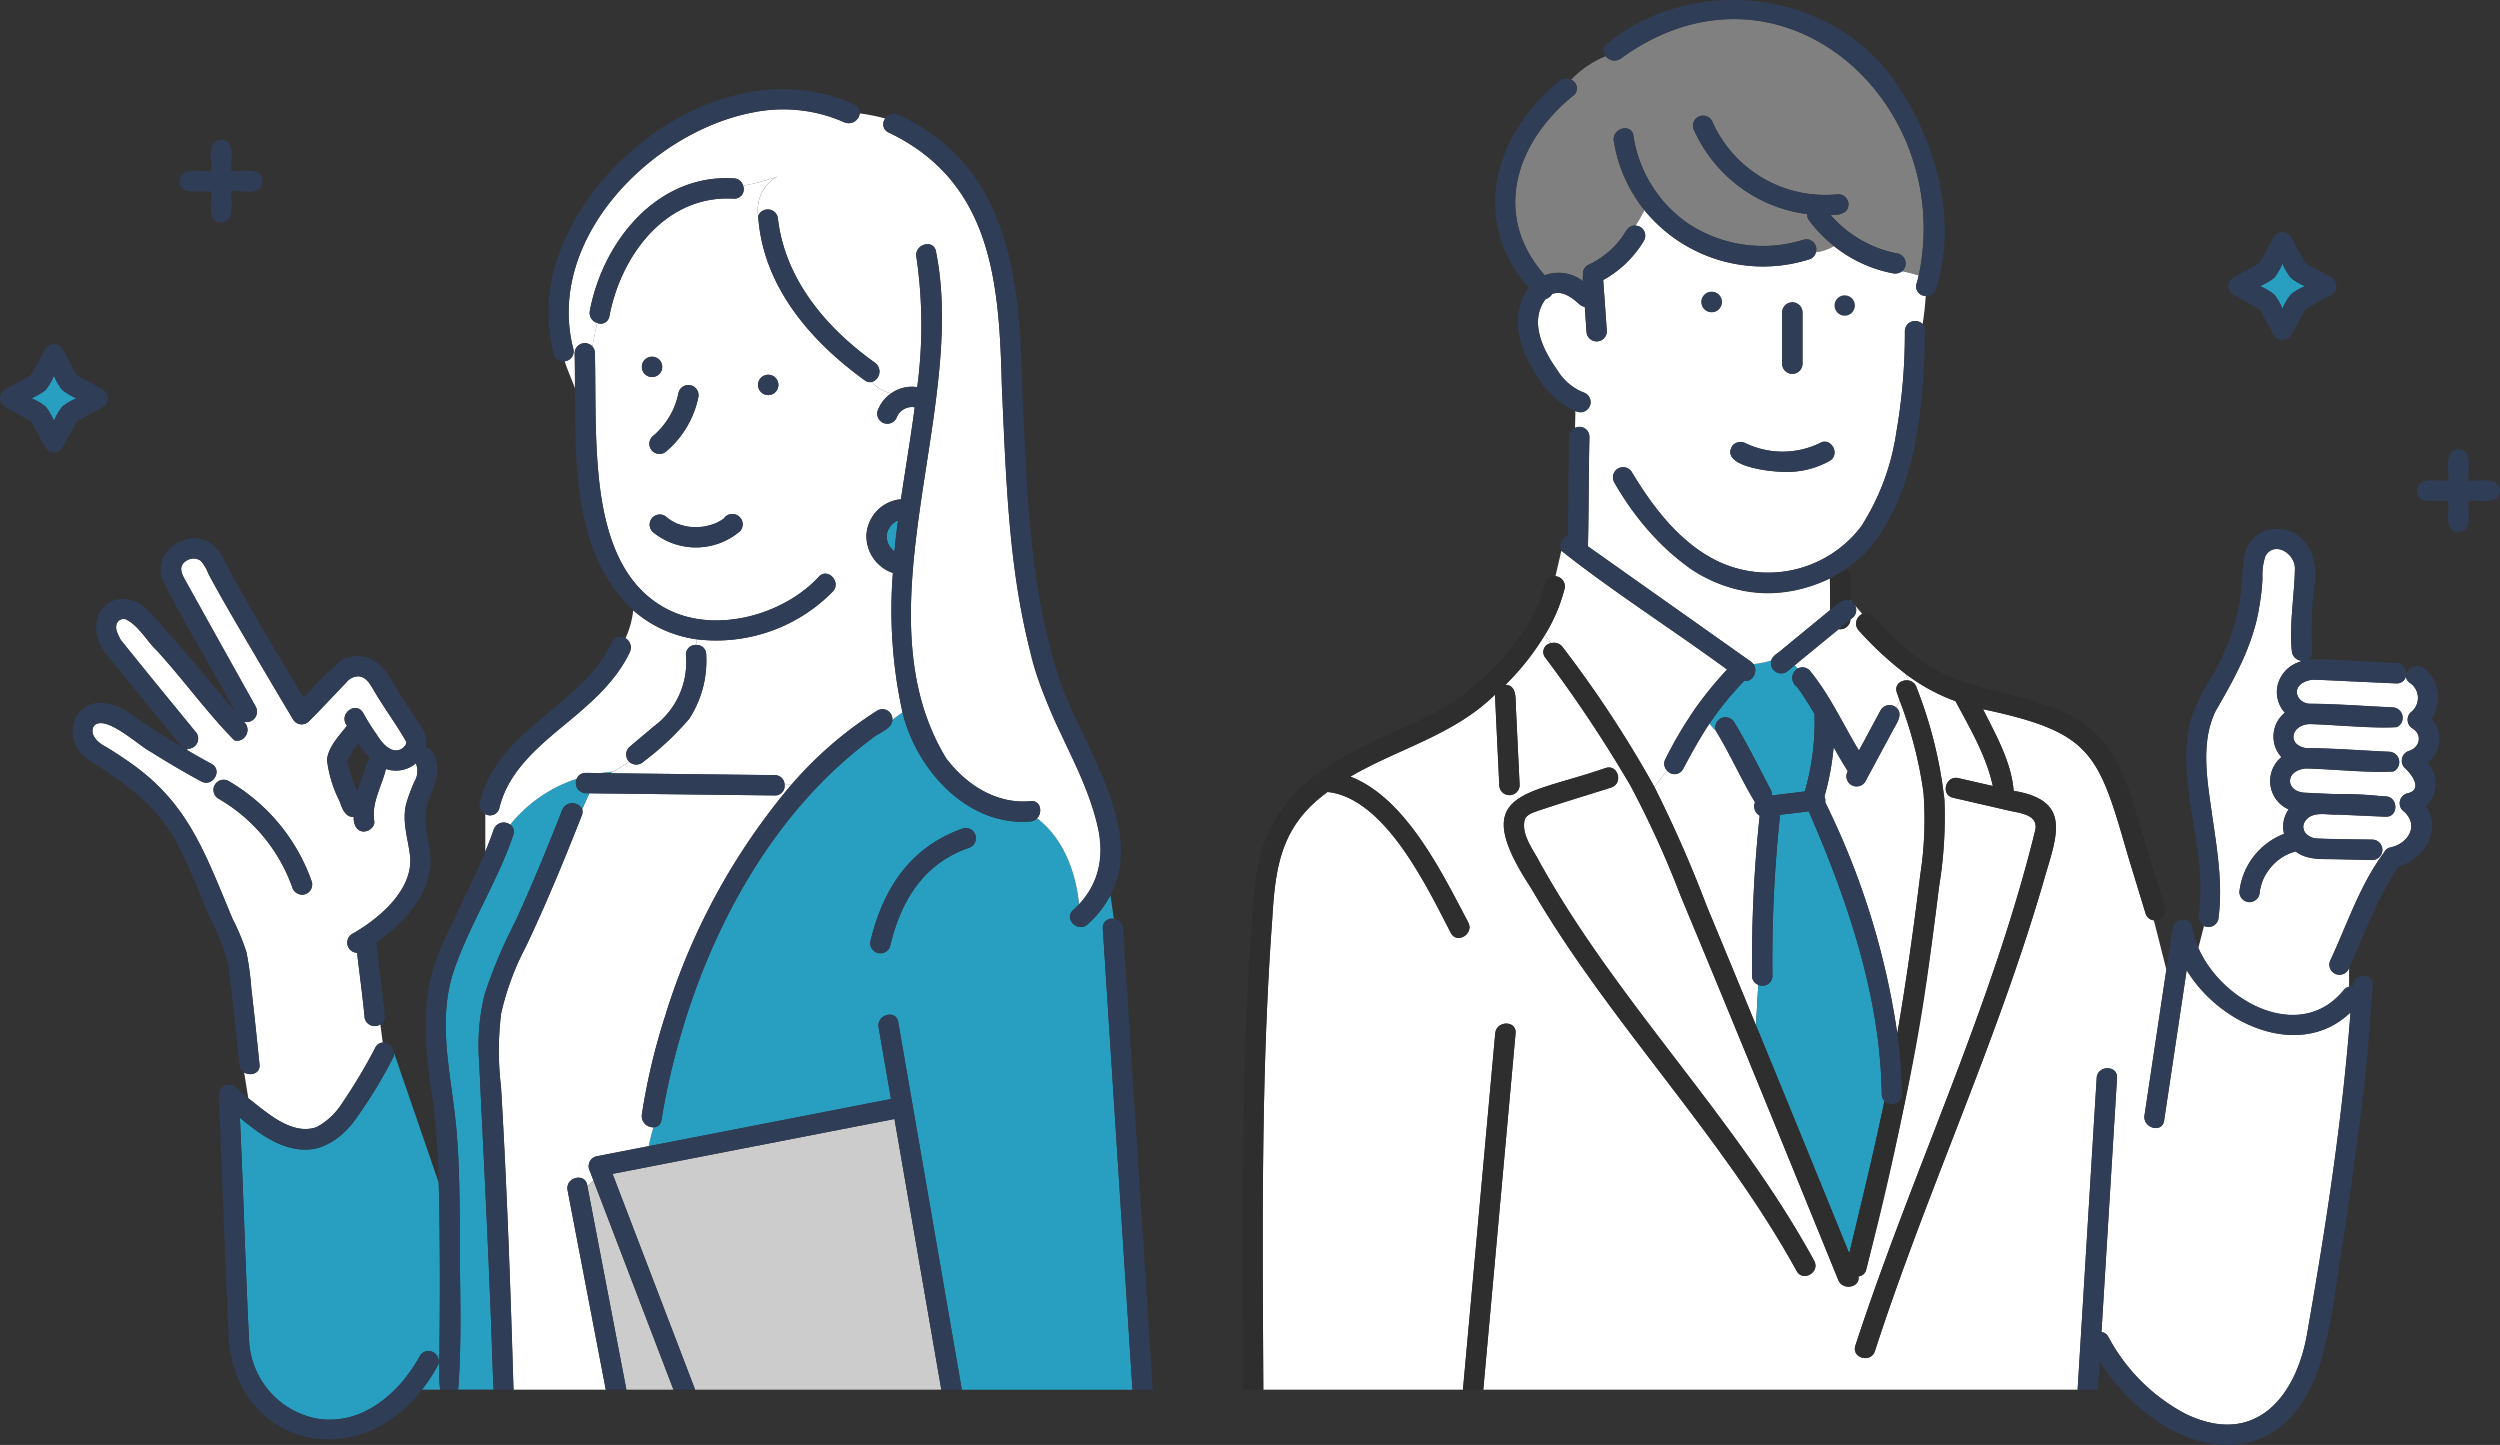 <svg xmlns="http://www.w3.org/2000/svg" xmlns:xlink="http://www.w3.org/1999/xlink" width="233.617" height="135.025" viewBox="0 0 233.617 135.025"><rect x="0" y="0" width="233.617" height="135.025" fill="#333333" stroke="none"/><defs><clipPath id="a"><rect width="233.617" height="135.025" fill="none"/></clipPath></defs><g clip-path="url(#a)"><path d="M82.869,49.924v.007l0-.007" fill="#289fc1"/><path d="M83.54,51.493c-.042-.036-.042-.032,0,0" fill="#289fc1"/><path d="M32.443,71.133l0-.007c-.027.075-.012.051,0,.007" fill="#289fc1"/><path d="M82.871,49.954v-.02c-.03.153-.005.071,0,.02" fill="#289fc1"/><path d="M32.447,71.12v-.014l-.006.016,0,0,0-.007" fill="#289fc1"/><path d="M65.673,49.221c-.079.009-.055.008,0,0" fill="#289fc1"/><path d="M32.456,71.081c0-.022,0-.04-.009-.045a.465.465,0,0,1,0,.069l0-.005.007-.019" fill="#289fc1"/><path d="M213.291,28.856a5.341,5.341,0,0,1,.78-1.337,5.332,5.332,0,0,1,1.336-.779,5.335,5.335,0,0,1-1.336-.78,5.324,5.324,0,0,1-.78-1.337,5.369,5.369,0,0,1-.779,1.337,5.359,5.359,0,0,1-1.337.78,5.325,5.325,0,0,1,1.337.779,5.387,5.387,0,0,1,.779,1.337" fill="#289fc1"/><path d="M32.447,71.135l0-.008,0,.006,0,.022v-.02" fill="#289fc1"/><path d="M32.083,75.527c.015.164.04.171.017.093a.607.607,0,0,1-.017-.093" fill="#289fc1"/><path d="M5.042,39.334A5.369,5.369,0,0,1,5.821,38a5.356,5.356,0,0,1,1.337-.779,5.359,5.359,0,0,1-1.337-.78A5.351,5.351,0,0,1,5.042,35.1a5.341,5.341,0,0,1-.78,1.337,5.335,5.335,0,0,1-1.336.78A5.332,5.332,0,0,1,4.262,38a5.359,5.359,0,0,1,.78,1.337" fill="#289fc1"/><path d="M32.435,71.111l.006.014v0l-.007-.01" fill="#289fc1"/><path d="M83.92,48.616a2.957,2.957,0,0,0-.408.248,2.816,2.816,0,0,0-.321.325c-.072.117-.142.238-.211.356a2.571,2.571,0,0,0-.109.386.086.086,0,0,1,0,.023c0,.085-.008.332-.005.361l0,.026a3.469,3.469,0,0,0,.107.4,2.67,2.67,0,0,0,.265.453,3.2,3.2,0,0,0,.31.306l.025.018.014.009c.087-.971.2-1.944.331-2.911" fill="#289fc1"/><path d="M87.565,127.557q-1.991-11.5-3.98-22.994l-26.345,5.13,7.714,20.167h23.01l-.4-2.3" fill="#ccc"/><path d="M105.525,125.171l-2.472-38.408a.847.847,0,0,1,1.03-.9l-.316-2.208a9.618,9.618,0,0,1-2.141,2.723c-.907.812-2.252-.525-1.34-1.34.195-.175.374-.356.546-.539-.322-3.08-1.463-6.143-3.917-8.039a.955.955,0,0,1-.617.3c-5.9.492-10.654-4.842-11.961-10.177-.328.22-.642.455-.946.7-.017.849-1.384,1.224-1.953,1.768q-.315.311-.628.623.313-.312.628-.623c-11.021,8.162-17.432,22.34-19.63,35.611a.739.739,0,0,1-.745.683,15.749,15.749,0,0,0-.436,1.766L83.263,102.7q-.579-3.346-1.159-6.692c-.207-1.2,1.621-1.7,1.829-.5l5.946,34.356h15.947q-.15-2.345-.3-4.689m-15-45.944c-4.254,1.49-6.358,4.971-7.349,9.2a.949.949,0,0,1-1.829-.5c1.184-4.914,3.741-8.811,8.674-10.522a.948.948,0,0,1,.5,1.828" fill="#289fc1"/><path d="M41.057,113.465q-.022-1.473-.061-2.945l-4.16-12.084a.95.95,0,0,1-.113.41,44.428,44.428,0,0,1-3.378,5.564c-2.639,3.8-6.064,3.819-9.679,1.028l.055.345-.055-.345c-.433-.319-.852-.653-1.25-.988.332,7.024.515,14.061.873,21.08a7.826,7.826,0,0,0,6.131,6.995c4.282.841,7.9-2.294,9.817-5.814a.928.928,0,0,1,1.638.054l.183-.2c.056-4.367.064-8.734,0-13.1" fill="#289fc1"/><path d="M41.058,126.567l-.183.2a.89.89,0,0,1,0,.9,15.449,15.449,0,0,1-1.449,2.192h1.7a20.4,20.4,0,0,1-.067-3.294" fill="#289fc1"/><path d="M80.813,35.542C75.7,31.851,71.269,26.7,70.851,20.181a3.57,3.57,0,0,1,1.813-3.7,19.349,19.349,0,0,1-3.226.874.878.878,0,0,1-.864,1.209c-6.35-.375-10.545,5.278-11.63,10.99a.819.819,0,0,1-1.143.624c-.174.746-.32,1.479-.442,2.209a.9.9,0,0,1,.235.607c.069,3.408-.008,6.821.239,10.223.377,5.174,1.568,11.3,6.7,13.8,4.456,2.181,10.68.442,13.966-3.1.8-.923,2.138.423,1.341,1.341a15.256,15.256,0,0,1-12.81,4.474,2.674,2.674,0,0,1,.091.54.881.881,0,0,1,.871.909,9.945,9.945,0,0,1-1.583,5.986,26.977,26.977,0,0,1-4.278,4.011.967.967,0,0,1-1.341,0l0,0a14.924,14.924,0,0,1-1.531.933c.342-.025.685-.041,1.032-.041-.347,0-.69.016-1.032.041l-.266.149,15.412.179a.9.9,0,0,1,.911.9h.639A36,36,0,0,1,81.989,66.4a.932.932,0,0,1,1.4.877c.305-.244.619-.478.947-.7a44.529,44.529,0,0,1-.9-13.035,3.646,3.646,0,0,1-2.466-3.621,3.551,3.551,0,0,1,3.22-3.267c.42-2.857.909-5.722,1.288-8.592-.032-.008-.065-.014-.1-.02a2.338,2.338,0,0,0-.355,0,2.6,2.6,0,0,0-.395.109,2.828,2.828,0,0,0-.361.21,2.54,2.54,0,0,0-.265.264,2.329,2.329,0,0,0-.186.321A.947.947,0,0,1,82,38.427a3.367,3.367,0,0,1,1.267-1.66A3.873,3.873,0,0,1,81.445,35.7a.805.805,0,0,1-.632-.157M60.931,33.334a.949.949,0,0,1,0,1.9.949.949,0,0,1,0-1.9m.028,7.469A7.331,7.331,0,0,0,63,38.056v0l0-.008a8.054,8.054,0,0,0,.42-1.4.948.948,0,0,1,1.828.5A9.036,9.036,0,0,1,62.3,42.144a.972.972,0,0,1-1.341,0,.953.953,0,0,1,0-1.341m8.175,8.856a6.359,6.359,0,0,1-8.154.035.948.948,0,0,1,1.341-1.341s.154.122.139.114a4.932,4.932,0,0,0,.752.441,5.508,5.508,0,0,0,1.14.315,6.1,6.1,0,0,0,1.323,0,5.5,5.5,0,0,0,1.178-.317l.125-.057a4.811,4.811,0,0,0,.656-.388.964.964,0,1,1,1.5,1.2m2.654-12.743a.949.949,0,0,1,0-1.9.949.949,0,0,1,0,1.9" fill="#fff"/><path d="M102.65,77.6c-1.268-5.867-5.054-10.822-6.384-16.683-2-8.107-2.291-16.506-2.646-24.813-.248-9.572-.844-19.077-10.6-23.729a.837.837,0,0,1-.287-1.3,18.124,18.124,0,0,0-2.4-.478,1.031,1.031,0,0,1-1.438.832,14.1,14.1,0,0,0-8.551-.918C60.872,12.324,50.93,22.349,53.571,32.6a.924.924,0,0,1-.8,1.161c.274.877.665,1.705.958,2.52,0-1.1,0-2.2-.027-3.286a.95.95,0,0,1,1.662-.607c.121-.73.268-1.463.442-2.21a.978.978,0,0,1-.685-1.127c1.237-6.513,6.3-12.805,13.457-12.382a.927.927,0,0,1,.865.687,19.313,19.313,0,0,0,3.225-.874,3.57,3.57,0,0,0-1.813,3.7.958.958,0,0,1,1.85.331c.7,5.678,4.556,10.178,9.07,13.394a1.017,1.017,0,0,1-.326,1.794,3.87,3.87,0,0,0,1.824,1.067,3.322,3.322,0,0,1,2.441-.587,43.814,43.814,0,0,0-.079-12.173c-.2-1.2,1.628-1.7,1.829-.5,2.985,14.794-7.337,33.755.963,47.376,1.87,2.455,4.7,4.291,7.875,3.983.949-.092,1.146,1.04.617,1.6,2.454,1.9,3.6,4.959,3.918,8.039a7.475,7.475,0,0,0,1.817-6.9" fill="#fff"/><path d="M163,63.618a29.8,29.8,0,0,0-3.244,3.988,3.721,3.721,0,0,0,.592.686.949.949,0,0,1,1.706-.809c1.24,2.046,2.291,4.192,3.406,6.306a1.027,1.027,0,0,1,.118.546l3.079-.375a23.54,23.54,0,0,0,.906-7.246c-.514-.861-1.039-1.72-1.635-2.528a1.015,1.015,0,0,1,.08-1.722l-.3-.3-.6.491a.953.953,0,0,1-1.581-.945,6.794,6.794,0,0,1-1.687.34c.5.67-.084,1.73-.843,1.567" fill="#289fc1"/><path d="M179.743,74.047a38.866,38.866,0,0,0-2.224-8.587,2.348,2.348,0,0,1-.331.648c.645.55.144,1.347-.191,1.923l-2.693,5a.948.948,0,0,1-1.63-.969c-.465-.733-.9-1.485-1.327-2.242a24.8,24.8,0,0,1-.86,4.607.945.945,0,0,1,.075.544,72.112,72.112,0,0,1,6.732,21.612c.853-4.923,1.536-9.87,2.151-14.841a33.678,33.678,0,0,0,.3-7.7" fill="#fff"/><path d="M177.738,25.343a10.731,10.731,0,0,1,1.564.4c3.434-16.4-13.027-31.006-27.8-20.312a1.032,1.032,0,0,1-1.448-.178,9.291,9.291,0,0,0-3.24,2.2.856.856,0,0,1,.237,1.452c-5.4,4.342-7.677,11.194-2.7,16.819a3.709,3.709,0,0,1,3.579.558,1.917,1.917,0,0,1,0-.576.933.933,0,0,1,.461-.939,8.068,8.068,0,0,0,3.04-2.412c.406-.48.649-1.342,1.407-1.275a13.409,13.409,0,0,0,.83-1.448,13.729,13.729,0,0,1-2.86-6.457c-.182-1.2,1.645-1.706,1.829-.5a12.116,12.116,0,0,0,5.3,8.336A12.7,12.7,0,0,0,168.55,22.4a.926.926,0,0,1,1.139,1.162,4.493,4.493,0,0,0,1.684-.579,12.939,12.939,0,0,1-2.353-2.442.755.755,0,0,1-.133-.534A13.462,13.462,0,0,1,158.238,12a.953.953,0,0,1,.662-1.166.978.978,0,0,1,1.166.662,11.541,11.541,0,0,0,11.718,6.655.955.955,0,0,1,.949.948c-.006.894-.967,1-1.661.993a10.965,10.965,0,0,0,6.313,3.612.952.952,0,0,1,.353,1.637" fill="gray"/><path d="M148.524,40.816c-.07,3.412-.056,6.827-.135,10.239l14.868,10.52a1.3,1.3,0,0,1,.129.091,1.848,1.848,0,0,1,.455.385,6.777,6.777,0,0,0,1.686-.34c.136-.474.666-.686,1-1.015l4.495-3.689q-.012-1.473-.022-2.946c-8.743,4.109-15.873-1.583-20.163-9.01a.949.949,0,0,1,1.637-.957c1.858,3.08,4.157,6.183,7.348,7.989a10.925,10.925,0,0,0,14.11-2.9,22.306,22.306,0,0,0,3.289-8.863,53.471,53.471,0,0,0,.784-9.4.964.964,0,0,1,1.655-.632,26.257,26.257,0,0,0,.293-2.639A.882.882,0,0,1,179.1,26.5c.078-.248.138-.5.2-.749a10.731,10.731,0,0,0-1.564-.4,1.065,1.065,0,0,1-.857.191,12.575,12.575,0,0,1-5.508-2.547,4.513,4.513,0,0,1-1.684.58.893.893,0,0,1-.635.666,14.294,14.294,0,0,1-15.388-4.6,13.409,13.409,0,0,1-.83,1.448.941.941,0,0,1,.779,1.412,10.062,10.062,0,0,1-3.8,3.668l.339,4.785a.949.949,0,1,1-1.9,0q-.08-1.139-.161-2.277a.93.93,0,0,1-.517-.254c-.69-.625-1.587-1.314-2.533-.948a1.056,1.056,0,0,1-.6.47c-.011.013-.023.024-.034.037-1.532,2.085-.212,4.752,1.114,6.6a5.069,5.069,0,0,0,2.43,2.088.946.946,0,1,1-.733,1.73l-.038,1.594a.925.925,0,0,1,1.342.831m18.014-11.622a.948.948,0,0,1,1.9,0v4.785a.948.948,0,0,1-1.9,0Zm-4.715,12.565a.971.971,0,0,1,1.3-.34,8.008,8.008,0,0,0,6.909,0c1.041-.645,1.992,1,.957,1.637a8.154,8.154,0,0,1-4.376,1.029c-1.135-.008-5.748-.481-4.787-2.323m-1.875-14.493a.949.949,0,0,1,0,1.9.949.949,0,0,1,0-1.9" fill="#fff"/><path d="M173.082,56.251l-.174-.208c0,.035,0,.069,0,.1a.952.952,0,0,1,.173.1" fill="#289fc1"/><path d="M173.182,57.674l-.264.216a.965.965,0,0,1-1.1.9l-4.112,3.374.3.3a.926.926,0,0,1,1.084.173c1.879,2.263,3.1,4.991,4.622,7.5l2.036-3.782a.968.968,0,0,1,1.439-.243,2.362,2.362,0,0,0,.331-.648c-.086-.246-.172-.493-.259-.738-.269-.768.448-1.239,1.078-1.136-.091-.21-.183-.419-.278-.626a31.662,31.662,0,0,1-4.364-4.048.977.977,0,0,1,.325-1.543l-.685-.817a.922.922,0,0,1-.154,1.121" fill="#fff"/><path d="M215.188,61.749a1.192,1.192,0,0,1-.228-.032l.013.1c.071-.025.142-.053.215-.073" fill="#289fc1"/><path d="M225.126,70.168c.994-.376,1.279-1.489.32-2.092a.958.958,0,0,1-.191-1.489,1.694,1.694,0,0,0-.1-2.8.742.742,0,0,1-.28-.858l-.038,0a.852.852,0,0,1-.912.934c-2.556-.1-5.11-.253-7.666-.343a2.056,2.056,0,0,0-1.054.278l.018.151-.018-.151c-1.057.61-.526,1.873.583,1.972,2.6.011,5.217.229,7.819.342a.972.972,0,0,1,.374,1.84c-2.279.146-5.7-.221-8.13-.282-1.679.011-2.233,1.911-.382,2.246,2.6.011,5.218.229,7.82.342a.972.972,0,0,1,.374,1.84c-2.274.146-5.706-.221-8.13-.282-.709.019-1.633.451-1.53,1.288.083.675.791.954,1.384.983.969.048,1.938.09,2.907.133a32.992,32.992,0,0,1,4.173.184l.455.02c1.217.054,1.22,1.951,0,1.9l-4.484-.2c-1.019.057-2.285-.356-3,.563,0,.013-.106.181-.125.222a.925.925,0,0,0-.07.511c-.012-.139.042.159.059.2a1.8,1.8,0,0,0,.13.225c-.012-.017-.071-.084,0,0a1.488,1.488,0,0,0,1.052.516c1.726.082,3.462.072,5.189.108a.949.949,0,0,1,0,1.9l-3.5-.073c-1.262-.026-2.6.09-3.662-.73-.224.087-.461.147-.683.24l.052-.012c.052-.016.087-.022,0,0a3.854,3.854,0,0,0-.936.553l-.024.025c.011-.01.04-.042.065-.07a5.008,5.008,0,0,0-1.526,1.95,5.415,5.415,0,0,0-.3,1.109l.005-.014c.016-.086.058-.152,0,0a.95.95,0,1,1-1.9.027,6.551,6.551,0,0,1,4.172-5.441,2.782,2.782,0,0,1,.434-2.286,2.9,2.9,0,0,1-.677-4.89,2.86,2.86,0,0,1,.318-4.146,2.936,2.936,0,0,1,1.459-4.773l-.012-.1a.986.986,0,0,1-.791-.871c-.253-2.587.248-5.192.287-7.763-.025-1.439-1.949-2.563-2.761-1.133a5.6,5.6,0,0,0-.272,2.084,20.856,20.856,0,0,1-.3,2.648c-.553,3.544-2.3,6.676-4.068,9.725-1.424,2.884-.816,6.381-.384,9.435.471,3.331,1.09,6.7.62,10.071a.953.953,0,0,1-1.335.6l-.526,2.06c2.213,5.078,9.529,8.93,13.585,3.941a.8.8,0,0,1,.5-.3V90.45a.946.946,0,1,1-1.714-.779c1.568-3.382,2.749-7.022,5-10.032a.822.822,0,0,1,.6-.452c1.748-.387,2.707-2.194,1.116-3.458a.953.953,0,0,1,.419-1.584c1.524-.316.451-1.8-.226-2.393a.958.958,0,0,1,.418-1.584" fill="#fff"/><path d="M219.518,94.727v0c-4.642,4.285-12.1,1.07-15.18-4.079l-2.112,14.079c-.181,1.205-2.007.69-1.828-.5q1.021-6.809,2.042-13.616L201.272,86a.889.889,0,0,1-.779-.654l-1.671-5.474c-2.744-9.569-3.373-11.439-13.514-13.6,1.193,2.4,2.64,4.909,2.861,7.628,5.171.866,4.2,3.78,3,7.743-4.322,15.2-11.1,29.587-15.963,44.605-.366,1.162-2.2.662-1.828-.5,5.259-16.114,12.719-31.552,16.779-48.044.458-1.651-1.505-1.716-2.619-2L182.5,74.541c-1.191-.274-.684-2.1.5-1.828q1.608.371,3.219.736c-.619-2.86-2.134-5.385-3.486-7.93a17.737,17.737,0,0,1-4.677-2.558c.1.207.187.416.278.626a.93.93,0,0,1,.751.632,41.234,41.234,0,0,1,2.611,10.5,40.212,40.212,0,0,1-.5,8.124,262.233,262.233,0,0,1-6.8,35.762.824.824,0,0,1-.738.668c.209,1-1.452,1.381-1.88.326-4.866-11.952-9.725-23.906-14.7-35.814a91.535,91.535,0,0,0-4.71-10.363,124.016,124.016,0,0,0-7.986-12,.829.829,0,0,1,.549-1.321l-.573-.778a23.837,23.837,0,0,1-3.685,4.662c1.052.05.937,1.241.973,2.005L142,73.353a.948.948,0,0,1-1.9,0c-.131-2.814-.274-5.629-.4-8.443-3.838,3.781-8.991,5.019-13.514,7.66,5.193,2.016,8.531,8.934,11.019,13.636.547,1.089-1.089,2.048-1.637.957-2.237-4.3-6-12.276-11.233-13.124-.094-.013-.19-.016-.284-.032-4.309,3.133-4.875,6.855-5.165,11.851-1.076,14.635-.9,29.337-.836,44H136.71q1.509-16.653,3.018-33.3c.11-1.208,2.007-1.215,1.9,0q-1.511,16.651-3.019,33.3h55.542q.89-14.562,1.781-29.125c.075-1.214,1.971-1.218,1.9,0l-1.452,23.744a.844.844,0,0,1,.645.454,17.322,17.322,0,0,0,7.213,7.189c6.539,3.178,10.459-1.673,11.414-7.816,1.72-9.837,3.25-19.73,4-29.693-.041.04-.084.074-.127.113m-51.63,24.038C160.874,106.011,150.4,95.6,143.1,83.027c-6.04-9.181-.528-8.651,6.953-11.261,1.168-.371,1.663,1.46.5,1.829-2.291.728-4.6,1.41-6.879,2.187-.438.15-.982.323-1.188.784-.363,1.472.82,2.847,1.443,4.1,7.346,13.185,18.371,23.895,25.6,37.147.585,1.073-1.053,2.029-1.637.957" fill="#fff"/><path d="M163.729,91.187a128.268,128.268,0,0,1,.708-14.961A1.011,1.011,0,0,1,164,74.968c-1.3-2.16-2.333-4.513-3.656-6.676a3.721,3.721,0,0,1-.592-.686c-.914,1.369-1.706,2.815-2.478,4.267a.9.9,0,0,1-1.505.121l-1.17,1.542a118,118,0,0,1,4.876,11.1q2.323,5.579,4.615,11.17l.213-3.781a.876.876,0,0,1-.576-.841" fill="#fff"/><path d="M175.845,102.248c-.123-9.133-3.22-18.165-6.825-26.436l-2.677.326a128.246,128.246,0,0,0-.717,15.049.924.924,0,0,1-1.321.841l-.212,3.782q4.382,10.648,8.713,21.32c1.137-4.742,2.3-9.48,3.292-14.256a.9.9,0,0,1-.253-.626" fill="#289fc1"/><path d="M158.483,66.1a35.9,35.9,0,0,1,2.907-3.534c-5.106-3.752-10.544-7.19-15.486-11.1l-.552,2.381a.95.95,0,0,1,.85,1.171,15.612,15.612,0,0,1-1.839,4.311l.574.778a.987.987,0,0,1,1.088.363A107.106,107.106,0,0,1,154.6,73.536l1.17-1.542a.907.907,0,0,1-.133-1.078,44.289,44.289,0,0,1,2.844-4.813" fill="#fff"/><path d="M53.04,111.234c-.23-1.26,1.718-1.692,1.847-.406.189-.161.383-.328.571-.509q-.207-.544-.416-1.087a.953.953,0,0,1,.663-1.167l4.922-.958a15.753,15.753,0,0,1,.437-1.766,1.053,1.053,0,0,1-1.084-1.187,59.28,59.28,0,0,1,2.174-9.2,61.4,61.4,0,0,1,11.8-21.625h-.64a.89.89,0,0,1-.91,1l-2.193-.026-15.141-.176L54.4,75.611a.817.817,0,0,1-.027.58c-1.619,4.128-3.318,8.231-5.213,12.24a25.261,25.261,0,0,0-2.328,6.274,28.556,28.556,0,0,0-.008,6.889c.556,9.412.885,18.845,1.164,28.266H56.61l-3.57-18.626" fill="#fff"/><path d="M45.851,122.5c-.282-7.772-.723-15.533-1.073-23.3a19.876,19.876,0,0,1,.516-6.288A45.293,45.293,0,0,1,48.1,86.232c1.6-3.46,3.045-7,4.437-10.545a1.021,1.021,0,0,1,1.856-.076l.673-1.482c-.127,0-.256,0-.382-.009-.08.11-.159.221-.232.342.073-.121.152-.232.232-.342a.952.952,0,0,1-.785-1.353A13.323,13.323,0,0,0,47.67,77.06a.8.8,0,0,1,.293.963c-1.469,4.34-4.015,8.236-5.513,12.556-1.664,4.795-.286,9.81.171,14.683.3,3.219.317,6.473.352,9.7-.043,4.948.221,9.983-.162,14.895h3.317c-.139-2.449-.169-4.911-.277-7.364" fill="#289fc1"/><path d="M56.929,72.255h.061l.266-.149c-.4.029-.788.077-1.176.138l.849.01" fill="#289fc1"/><path d="M65.031,59.731a11.337,11.337,0,0,1-5.86-2.7,8.246,8.246,0,0,1-.722,2.613.99.99,0,0,1,.406,1.288c-1.416,2.995-4.036,5.081-6.527,7.152-2.407,2-4.912,4.254-5.664,7.419a.884.884,0,0,1-1.314.566v3.521c.28-.683.548-1.37.785-2.069a.992.992,0,0,1,1.536-.458,13.313,13.313,0,0,1,6.23-4.293c.309-.821,1.48-.463,2.18-.522.388-.062.779-.11,1.176-.138a15.15,15.15,0,0,0,1.531-.934.956.956,0,0,1,0-1.337c.759-.663,1.545-1.295,2.307-1.953a7.444,7.444,0,0,0,3-6.7.907.907,0,0,1,1.026-.91,2.665,2.665,0,0,0-.091-.539" fill="#fff"/><path d="M38.75,73a1.892,1.892,0,0,0,.107-1.668,2.887,2.887,0,0,1-2.8.522c-.29,1.226-.9,2.354-1.094,3.606a5.714,5.714,0,0,0,.005,1.294c.06.527-.483.927-.948.948-.743.025-1-.757-.971-1.37-.817.076-1.113-.893-1.335-1.493a11.486,11.486,0,0,1-1.161-3.847c.151-1.249,1.139-2.221,1.872-3.179-.852-1.073.832-2.363,1.52-1.169a19.255,19.255,0,0,0,1.251,2c.492.83,1.489,2.013,2.494,1.227-.1.08.149-.186.149-.162a1.471,1.471,0,0,0,.1-.176c.016-.039.017-.162.027-.209-.845-1.5-1.951-3.005-2.853-4.5-.418-.658-.814-1.662-1.73-1.618a1.523,1.523,0,0,0-1.053.6c-1.168,1.2-2.291,2.444-3.482,3.614a.932.932,0,0,1-1.458-.183q-1.766-2.946-3.5-5.908c-1.5-2.554-3.021-5.1-4.422-7.717a3.963,3.963,0,0,0-.713-1.206,1.2,1.2,0,0,0-1.389.03c-.794.538-.331,1.3.028,1.943q3.243,5.847,6.509,11.681a.971.971,0,0,1-1.1,1.389l-.007.011c.827.757-.063,2.074-.919,1.705l-.012.024.012-.024c-2.544-2.592-4.716-5.613-7.171-8.314-.955-.9-1.658-2.249-2.8-2.9a.672.672,0,0,0-.929.194c-.336.562.052,1.124.282,1.629,2.307,2.877,4.651,5.725,6.984,8.581a.95.95,0,0,1-.754,1.611l.045.16c.735.43,1.475.85,2.223,1.253,1.076.58.117,2.217-.957,1.638-1.6-.861-3.161-1.786-4.7-2.753-1.147-.576-4.206-3.534-5.309-2.458-.535.819.4,1.646,1.114,1.99.571.358,1.135.729,1.687,1.115,5.885,3.724,7.591,8.912,10.141,14.967a20.664,20.664,0,0,1,1.289,3.105,27.319,27.319,0,0,1,.458,3.4c.275,2.36.524,4.723.762,7.087.087.86-.837,1.1-1.428.745l.388,2.413c1.749,1.342,4.028,3.494,6.372,2.7a6.483,6.483,0,0,0,2.431-2.3,50.325,50.325,0,0,0,3.069-5.144.83.83,0,0,1,.692-.462l-.225-1.705a.949.949,0,0,1-1.486-.77c-.187-1.974-.467-3.939-.69-5.909a.953.953,0,0,1-.473-1.76c2.479-1.383,5.8-4.161,5.416-7.345-.194-1.61-.739-3.1-.376-4.734A14.929,14.929,0,0,1,38.75,73M28.477,83.574a.971.971,0,0,1-1.166-.662,15.606,15.606,0,0,0-6.926-8.3.949.949,0,0,1,.957-1.637,17.613,17.613,0,0,1,7.8,9.431.956.956,0,0,1-.662,1.166" fill="#fff"/><path d="M22.787,67.447l.012.015.007-.011-.019,0" fill="#289fc1"/><path d="M55.458,110.319c-.188.181-.383.348-.571.51q1.824,9.516,3.647,19.032h4.4l-7.475-19.542" fill="#ccc"/><path d="M33.381,73.944h0l0-.009,0,.009" fill="#289fc1"/><path d="M32.447,71.165c.007.067.011.083.012.078,0-.023-.007-.058-.012-.088v.01" fill="#289fc1"/><path d="M171.82,58.791a.965.965,0,0,0,1.1-.9l-1.1.9" fill="#2e2e2e"/><path d="M171.019,57.007c.547-.4,1.144-1.2,1.89-.862l-.018-2.306a.99.99,0,0,0-.315-.7A12.322,12.322,0,0,1,171,54.06q.011,1.474.022,2.947" fill="#2e2e2e"/><path d="M145.351,53.846l-1.067,4.6,1.067-4.6a.842.842,0,0,0-.978.667c-.977,4.088-4.133,7.593-7.33,10.161-2.857,2.294-6.328,3.386-9.558,5.022C121,72.97,117.552,76.5,117.168,84.024c-1.309,15.228-1.071,30.563-1.018,45.837h1.906c-.068-14.666-.24-29.368.836-44,.29-4.992.857-8.722,5.166-11.851.093.016.189.019.284.032,5.228.848,8.992,8.817,11.232,13.124.548,1.09,2.184.132,1.638-.957-2.486-4.7-5.827-11.621-11.02-13.636,4.523-2.641,9.677-3.88,13.514-7.66.126,2.814.269,5.629.4,8.443a.948.948,0,0,0,1.9,0q-.176-3.679-.352-7.36c-.035-.763.079-1.956-.972-2a23.8,23.8,0,0,0,3.684-4.662l-.75-1.017.75,1.017a15.561,15.561,0,0,0,1.838-4.31.949.949,0,0,0-.85-1.171" fill="#2e2e2e"/><path d="M200.475,82.851l.8,3.146a.914.914,0,0,0,1.049-1.157c-1-3.291-1.975-6.594-3.013-9.874-.744-2.348-1.691-4.884-3.591-6.538-4.439-3.98-11.033-3.174-15.827-6.453a27.6,27.6,0,0,1-4.854-4.4c-.826-.9-2.164.442-1.341,1.341a31.788,31.788,0,0,0,4.365,4.048c-.3-.65-.614-1.284-.93-1.917.316.633.631,1.267.93,1.917a17.737,17.737,0,0,0,4.677,2.558c1.351,2.545,2.867,5.069,3.486,7.93-1.073-.246-2.147-.489-3.219-.736-1.188-.274-1.695,1.554-.505,1.828l5.037,1.16c1.113.286,3.077.347,2.618,2-4.059,16.493-11.519,31.931-16.779,48.045-.367,1.166,1.463,1.665,1.829.5,4.862-15.019,11.64-29.4,15.963-44.605,1.195-3.941,2.177-6.884-3-7.743-.22-2.72-1.667-5.225-2.86-7.629,10.159,2.164,10.766,4.036,13.514,13.6l1.671,5.475a.887.887,0,0,0,.779.653Z" fill="#2e2e2e"/><path d="M181.7,74.721a41.234,41.234,0,0,0-2.611-10.5.93.93,0,0,0-.751-.632,18.133,18.133,0,0,1,1.188,3.688,18.133,18.133,0,0,0-1.188-3.688c-.63-.1-1.347.369-1.078,1.136q.131.369.259.739a1.947,1.947,0,0,0,.09-.583,1.947,1.947,0,0,1-.09.583,38.843,38.843,0,0,1,2.224,8.586,33.687,33.687,0,0,1-.3,7.7c-.615,4.97-1.3,9.917-2.151,14.84a51.227,51.227,0,0,1,.447,5.662.949.949,0,0,1-1.643.626c-.989,4.776-2.155,9.514-3.292,14.256q-4.338-10.667-8.713-21.32l-.229,4.073.229-4.073q-2.3-5.589-4.615-11.17a118.008,118.008,0,0,0-4.876-11.1l-1.064,1.4,1.064-1.4a106.952,106.952,0,0,0-8.577-13.067.986.986,0,0,0-1.088-.364l2.432,3.3-2.432-3.3a.829.829,0,0,0-.549,1.321,124,124,0,0,1,7.986,12,91.535,91.535,0,0,1,4.71,10.363c4.972,11.908,9.831,23.863,14.7,35.815.428,1.054,2.089.675,1.88-.326a.825.825,0,0,0,.738-.669c1.909-7.929,3.856-15.858,5.175-23.912.645-3.936,1.117-7.895,1.628-11.85a40.2,40.2,0,0,0,.5-8.124" fill="#2e2e2e"/><path d="M169.525,117.808c-7.225-13.252-18.25-23.962-25.6-37.148-.624-1.248-1.806-2.621-1.443-4.094.206-.461.749-.634,1.188-.784,2.275-.777,4.588-1.459,6.879-2.187,1.158-.369.664-2.2-.5-1.829-7.474,2.611-13,2.073-6.954,11.261,7.3,12.569,17.781,22.987,24.793,35.738.584,1.072,2.222.116,1.637-.957" fill="#2e2e2e"/><path d="M23.493,92.385a27.294,27.294,0,0,0-.458-3.4,20.874,20.874,0,0,0-1.289-3.105c-3.122-7.463-4.479-11.7-11.828-16.082-.711-.341-1.651-1.177-1.115-1.99,1.1-1.08,4.177,1.892,5.31,2.458,1.534.966,3.1,1.892,4.7,2.752,1.074.579,2.032-1.057.957-1.637-.748-.4-1.489-.824-2.223-1.254a4.179,4.179,0,0,0,.972,1.938,4.179,4.179,0,0,1-.972-1.938q-2.714-1.576-5.281-3.38a5,5,0,0,0-3-1.077C6.388,65.869,6,69.5,8.2,70.949c3.372,2.157,6.75,4.45,8.508,8.2.853,1.547,1.458,3.217,2.159,4.835.87,2.26,2.268,4.418,2.542,6.852.367,2.872.66,5.755.95,8.635a.957.957,0,0,0,.468.746l-.313-1.944.313,1.944c.591.356,1.514.114,1.428-.746-.238-2.363-.487-4.726-.762-7.086" fill="#2f3d56"/><path d="M22.9,67.576l-.1-.114c-.307.484-.613,1.093-.919,1.705A.988.988,0,0,0,22.9,67.576" fill="#2f3d56"/><path d="M39.986,74.971c.555-1.625,1.4-2.943.492-4.631a.823.823,0,0,0-.707-.468,2.375,2.375,0,0,0-.367-1.9c-.936-1.4-1.83-2.83-2.737-4.25-.907-1.878-2.7-3.081-4.74-2.032a34.572,34.572,0,0,0-3.545,3.5c-2.512-4.182-5.052-8.366-7.344-12.67a4.655,4.655,0,0,0-1.13-1.614c-2.165-1.733-5.687.51-4.742,3.223,2.089,4.186,4.579,8.207,6.8,12.34-1.985-2.31-3.908-4.674-5.915-6.966-1.084-1.066-1.892-2.486-3.25-3.228-3.4-1.375-4.983,2.454-2.834,4.886,2.287,2.865,4.629,5.686,6.943,8.529a.786.786,0,0,0,.587.27,6.964,6.964,0,0,0-.421-1.257,6.964,6.964,0,0,1,.421,1.257.949.949,0,0,0,.753-1.61c-2.333-2.856-4.676-5.7-6.983-8.581-.23-.506-.618-1.067-.282-1.63a.671.671,0,0,1,.929-.194c1.137.649,1.841,2.005,2.8,2.9,2.454,2.7,4.627,5.722,7.171,8.314.306-.612.612-1.221.918-1.705l-.012-.014.019,0a3.849,3.849,0,0,1,.5-.656,3.849,3.849,0,0,0-.5.656.972.972,0,0,0,1.1-1.39q-3.258-5.838-6.51-11.68c-.358-.646-.821-1.406-.028-1.944a1.2,1.2,0,0,1,1.39-.029,3.959,3.959,0,0,1,.713,1.206c1.4,2.611,2.92,5.162,4.422,7.716q1.74,2.961,3.5,5.908a.932.932,0,0,0,1.459.183c1.191-1.17,2.314-2.417,3.482-3.614a1.524,1.524,0,0,1,1.052-.6c.917-.043,1.313.961,1.731,1.618.9,1.5,2.008,3.006,2.853,4.505-.01.047-.011.169-.027.209a1.414,1.414,0,0,1-.1.175c0-.024-.253.242-.148.162-1.006.785-2-.4-2.495-1.226a19.534,19.534,0,0,1-1.251-2c-.687-1.194-2.372.094-1.519,1.168-.733.958-1.721,1.931-1.873,3.179a11.487,11.487,0,0,0,1.162,3.847c.221.6.519,1.572,1.335,1.493-.034.613.228,1.4.971,1.37.465-.021,1.008-.42.948-.948a5.705,5.705,0,0,1-.005-1.293c.2-1.253.8-2.381,1.094-3.607a2.885,2.885,0,0,0,2.8-.522A1.9,1.9,0,0,1,38.75,73a14.861,14.861,0,0,0-.806,2.2c-.363,1.639.182,3.124.376,4.734.384,3.184-2.936,5.963-5.416,7.345a.953.953,0,0,0,.473,1.76c.223,1.971.5,3.935.69,5.91a.95.95,0,0,0,1.487.77l-.3-2.277.3,2.277a.859.859,0,0,0,.409-.77c-.215-2.288-.559-4.561-.79-6.847,2.5-1.781,5.039-4.461,5.078-7.7-.06-1.882-.9-3.556-.265-5.43m-7.9.556a.933.933,0,0,0,.017.092c.023.079,0,.072-.017-.092m2.141-4.121c-.229.864-.577,1.686-.842,2.538l0-.009,0,.009h0a16.875,16.875,0,0,1-.919-2.682l0-.019a.243.243,0,0,1-.012-.089l0-.022c-.016.045-.031.068,0-.007l-.006-.014.007.01.006-.016c0-.033,0-.068,0-.069s.012.023.009.045c.017-.047.034-.094.049-.141-.025.078-.032.1-.029.092a8.106,8.106,0,0,1,1.011-1.538,10.387,10.387,0,0,0,1.1,1.4.9.9,0,0,0-.365.51" fill="#2f3d56"/><path d="M32.456,71.081l-.007.019,0,.005v.014a.3.3,0,0,0,.009-.038" fill="#2f3d56"/><path d="M32.447,71.135v.02c.005.03.009.065.012.088a.383.383,0,0,0-.012-.108" fill="#2f3d56"/><path d="M32.442,71.122l0,0,0,.007,0-.006,0,0" fill="#2f3d56"/><path d="M32.447,71.135v-.016l0,.008,0,.008" fill="#2f3d56"/><path d="M21.342,72.976a.949.949,0,0,0-.957,1.637,15.609,15.609,0,0,1,6.926,8.3.971.971,0,0,0,1.166.662.956.956,0,0,0,.662-1.166,17.621,17.621,0,0,0-7.8-9.431" fill="#2f3d56"/><path d="M36.617,97.8l.219.638a.88.88,0,0,0-.219-.638" fill="#2f3d56"/><path d="M40.875,126.766l-.926,1.011.926-1.011a.928.928,0,0,0-1.638-.054c-1.915,3.52-5.536,6.655-9.817,5.814a7.827,7.827,0,0,1-6.131-7c-.358-7.019-.541-14.056-.872-21.08.4.334.816.669,1.25.988l-.452-2.809c-.4-.334-.784-.674-1.166-1.013a.96.96,0,0,0-1.618.671c.351,7.756.593,15.522.963,23.276,1.21,9.884,12.265,11.959,18.031,4.3h0a15.324,15.324,0,0,0,1.45-2.193.892.892,0,0,0,0-.9" fill="#2f3d56"/><path d="M29.982,107.2a7.453,7.453,0,0,0,3.363-2.788,44.409,44.409,0,0,0,3.379-5.564.934.934,0,0,0,.112-.41l-.219-.638a1.052,1.052,0,0,0-.838-.372l.146,1.115-.146-1.115a.829.829,0,0,0-.692.463,50.2,50.2,0,0,1-3.069,5.143,6.475,6.475,0,0,1-2.431,2.3c-2.323.8-4.637-1.365-6.372-2.7l.451,2.809c1.921,1.414,4.141,2.5,6.316,1.76" fill="#2f3d56"/><path d="M65.121,60.271c.08,1.216-.6,2.433-.6,3.649,0-1.216.683-2.433.6-3.649a.906.906,0,0,0-1.025.91,7.447,7.447,0,0,1-3,6.7c-.762.659-1.548,1.291-2.307,1.954a.956.956,0,0,0,0,1.337,5.034,5.034,0,0,0,1.417-1.5,5.034,5.034,0,0,1-1.417,1.5l0,0a.969.969,0,0,0,1.342,0,27.116,27.116,0,0,0,4.278-4.012,9.964,9.964,0,0,0,1.583-5.985.883.883,0,0,0-.872-.91" fill="#2f3d56"/><path d="M55.337,113.179l-.45-2.35a3.5,3.5,0,0,0-.912,1.011,3.5,3.5,0,0,1,.912-1.011c-.129-1.285-2.078-.856-1.848.4l3.57,18.627h1.925q-1.6-8.341-3.2-16.682" fill="#2f3d56"/><path d="M81.99,66.4a35.96,35.96,0,0,0-8.037,6.928h0a61.382,61.382,0,0,0-11.8,21.624,59.28,59.28,0,0,0-2.174,9.2,1.054,1.054,0,0,0,1.084,1.188,4.142,4.142,0,0,0,.1-2.127,4.142,4.142,0,0,1-.1,2.127.738.738,0,0,0,.744-.684c2.2-13.27,8.608-27.448,19.63-35.611a25.577,25.577,0,0,1,1.953-1.767.933.933,0,0,0-1.4-.878" fill="#2f3d56"/><path d="M81.438,69.047c.569-.544,1.935-.917,1.953-1.767a25.2,25.2,0,0,0-1.953,1.767" fill="#2f3d56"/><path d="M46.134,77.519c-.237.7-.5,1.386-.785,2.069v0c-1.261,3.077-2.878,6.013-4.17,9.074-2.093,4.573-1.432,9.644-.7,14.448A73.176,73.176,0,0,1,41,110.521l1.231,3.578L41,110.521c.134,5.347.126,10.7.061,16.046l.366-.4-.366.4a20.4,20.4,0,0,0,.067,3.294h1.686c.383-4.912.119-9.946.162-14.895-.035-3.231-.05-6.485-.352-9.7-.457-4.873-1.835-9.888-.172-14.683,1.5-4.32,4.045-8.215,5.513-12.556a.8.8,0,0,0-.292-.963,13.062,13.062,0,0,0-.883,1.236,13.062,13.062,0,0,1,.883-1.236.993.993,0,0,0-1.536.459" fill="#2f3d56"/><path d="M72.134,73.33h1.179a.9.9,0,0,0-.911-.9L56.99,72.256a6.785,6.785,0,0,0-2.3,1.864c.126.013.255.006.382.01l.3-.666-.3.666,15.141.176,2.193.025a.89.89,0,0,0,.911-1Z" fill="#2f3d56"/><path d="M54.736,72.229a.844.844,0,0,0-.835.538,13.742,13.742,0,0,1,2.18-.522l-1.345-.016" fill="#2f3d56"/><path d="M54.686,74.12a6.756,6.756,0,0,1,2.305-1.864l-.91-.011a13.879,13.879,0,0,0-2.18.522.952.952,0,0,0,.785,1.353" fill="#2f3d56"/><path d="M52.689,79.364,54.4,75.611a1.021,1.021,0,0,0-1.856.076C51.148,79.235,49.7,82.772,48.1,86.231a45.309,45.309,0,0,0-2.809,6.678,19.9,19.9,0,0,0-.516,6.287c.5,10.218.989,20.442,1.351,30.664h1.854c-.279-9.421-.608-18.854-1.164-28.266a28.564,28.564,0,0,1,.008-6.89,25.254,25.254,0,0,1,2.328-6.273c1.9-4.009,3.594-8.113,5.213-12.24a.817.817,0,0,0,.027-.58Z" fill="#2f3d56"/><path d="M88.052,119.3,83.933,95.5c-.208-1.2-2.035-.692-1.828.5l1.158,6.692-22.636,4.407a3.535,3.535,0,0,0,.057,1.378,3.535,3.535,0,0,1-.057-1.378l-4.923.958a.953.953,0,0,0-.662,1.167q.208.543.416,1.087a3.3,3.3,0,0,0,.913-1.354,3.3,3.3,0,0,1-.913,1.354q3.738,9.771,7.475,19.542h2.021Q61.1,119.777,57.24,109.693l26.345-5.129q2.19,12.648,4.379,25.3h1.915L88.052,119.3" fill="#2f3d56"/><path d="M106.813,115.725q-.932-14.481-1.864-28.961a.951.951,0,0,0-.866-.9l.824,5.771-.824-5.771a.847.847,0,0,0-1.03.9q1.387,21.547,2.774,43.1h1.9q-.455-7.068-.91-14.136" fill="#2f3d56"/><path d="M90.022,77.4c-4.934,1.711-7.491,5.611-8.673,10.522a.949.949,0,0,0,1.828.5c.991-4.228,3.1-7.709,7.349-9.2a.948.948,0,0,0-.5-1.828" fill="#2f3d56"/><path d="M219.845,92.108l-.009.109a.741.741,0,0,0-.318-.012v2.522c.042-.039.085-.073.127-.113-.751,9.963-2.28,19.856-4,29.693-.973,6.155-4.847,10.987-11.415,7.816a17.322,17.322,0,0,1-7.213-7.189.843.843,0,0,0-.645-.454q.726-11.873,1.453-23.744c.074-1.218-1.822-1.214-1.9,0l-1.782,29.125h1.9q.081-1.315.161-2.63c5.374,8.452,16.583,11.978,20.531.471a48.969,48.969,0,0,0,1.575-7.606c.942-5.825,1.761-11.673,2.5-17.527.408-3.477.645-6.972.931-10.461.1-1.216-1.8-1.21-1.9,0" fill="#2f3d56"/><path d="M219.015,92.509c-4.056,4.989-11.372,1.137-13.586-3.941l-.663,2.6.663-2.6a7.864,7.864,0,0,1-.578-1.941c-.175-1.141-1.828-.738-1.838.329-.251,1.2-.369,2.438-.574,3.65l.584,2.3-.584-2.3q-1.02,6.808-2.042,13.617c-.179,1.193,1.648,1.708,1.829.5q1.055-7.04,2.111-14.079c3.085,5.148,10.539,8.364,15.181,4.079V92.205a.794.794,0,0,0-.5.3" fill="#2f3d56"/><path d="M227.914,69.539a2.817,2.817,0,0,0-.677-2.372,3.5,3.5,0,0,0-.737-4.726,1.049,1.049,0,0,0-1.622.482l2.15.08-2.15-.08a.744.744,0,0,0,.281.859,1.693,1.693,0,0,1,.1,2.8.958.958,0,0,0,.192,1.489,1.129,1.129,0,0,1-.32,2.093.958.958,0,0,0-.419,1.584c.678.594,1.75,2.077.226,2.393a.953.953,0,0,0-.418,1.584c1.59,1.263.632,3.07-1.116,3.457a.822.822,0,0,0-.6.452c-2.248,3.01-3.43,6.65-5,10.032a.946.946,0,1,0,1.714.78v0c1.451-3.182,2.657-6.625,4.651-9.51,2.416-.585,4.006-3.411,2.522-5.6a2.89,2.89,0,0,0,.172-4.056,2.986,2.986,0,0,0,1.051-1.741" fill="#2f3d56"/><path d="M219.838,63.673l4.091.183a.852.852,0,0,0,.912-.933l-1.434-.054,1.434.054a.941.941,0,0,0-.912-.963c-2.752-.091-5.523-.415-8.275-.309a.748.748,0,0,0,.411-.8,39.663,39.663,0,0,1,.179-6c.459-2.18-.326-4.839-2.758-5.348a3.082,3.082,0,0,0-3.73,2.289c-.355,1.811-.169,3.7-.691,5.495a21.484,21.484,0,0,1-2.328,5.862,17.079,17.079,0,0,0-2.12,4.431c-1.257,5.912,1.7,11.9.846,17.836a1.008,1.008,0,0,0,.493,1.1l.42-1.645-.42,1.645a.952.952,0,0,0,1.335-.6c.47-3.365-.149-6.739-.62-10.07-.432-3.055-1.04-6.551.384-9.435,1.765-3.049,3.515-6.182,4.067-9.726a20.64,20.64,0,0,0,.3-2.647,5.569,5.569,0,0,1,.272-2.084c.812-1.431,2.736-.306,2.761,1.132-.04,2.571-.541,5.176-.287,7.764a.985.985,0,0,0,.791.87l-.136-1.127.136,1.127a1.11,1.11,0,0,0,.228.033c-.073.02-.144.048-.216.072l.237,1.969a2.056,2.056,0,0,1,1.054-.278c1.192.028,2.384.107,3.575.16" fill="#2f3d56"/><path d="M212.829,64.029a2.856,2.856,0,0,0,.684,2.567,2.859,2.859,0,0,0-.318,4.146,2.9,2.9,0,0,0,.677,4.889,2.779,2.779,0,0,0-.434,2.286,6.553,6.553,0,0,0-4.173,5.442.951.951,0,0,0,1.9-.027l-.005.013a5.37,5.37,0,0,1,.3-1.109,5,5,0,0,1,1.525-1.949l-.04.044a3.933,3.933,0,0,1,.935-.553l-.051.013c.222-.093.459-.153.683-.241,1.062.821,2.4.7,3.662.731l3.5.072a.949.949,0,0,0,0-1.9c-1.728-.036-3.463-.026-5.189-.107a1.486,1.486,0,0,1-1.052-.516c-.071-.085-.013-.018,0,0a1.78,1.78,0,0,1-.129-.224c-.018-.041-.071-.339-.059-.2a.929.929,0,0,1,.07-.512c.018-.04.125-.21.125-.221.715-.919,1.981-.506,3-.563l4.484.2c1.22.054,1.217-1.842,0-1.9l-.455-.02a32.815,32.815,0,0,0-4.173-.184q-1.454-.064-2.907-.134c-.593-.029-1.3-.308-1.384-.983-.1-.837.821-1.269,1.53-1.287,2.42.06,5.859.428,8.13.282a.972.972,0,0,0-.374-1.84c-2.6-.114-5.216-.331-7.82-.343-1.854-.336-1.3-2.235.382-2.245,2.426.061,5.85.427,8.13.282a.972.972,0,0,0-.374-1.84c-2.6-.114-5.216-.331-7.82-.342-1.109-.1-1.639-1.364-.583-1.973l-.236-1.968a3.175,3.175,0,0,0-2.143,2.206" fill="#2f3d56"/><path d="M211.166,83.331c.057-.152.016-.086,0,0" fill="#2f3d56"/><path d="M213.882,79.778c.088-.022.052-.016,0,0" fill="#2f3d56"/><path d="M212.946,80.331c-.028.029-.035.039,0,0" fill="#2f3d56"/><path d="M163.842,62.051a3.532,3.532,0,0,1-2.046-.527,3.532,3.532,0,0,0,2.046.527,1.811,1.811,0,0,0-.456-.384.958.958,0,0,0-.128-.091L148.389,51.055c.08-3.411.065-6.826.136-10.239a.925.925,0,0,0-1.343-.831l-.081,3.439.081-3.439a.878.878,0,0,0-.553.831c-.06,3.074-.069,6.15-.118,9.224a1.028,1.028,0,0,0-.606,1.425l.123-.531-.123.531c4.942,3.914,10.378,7.351,15.485,11.1a34.558,34.558,0,0,0-5.751,8.347.907.907,0,0,0,.133,1.078l.716-.944-.716.944a.9.9,0,0,0,1.5-.121c.773-1.452,1.565-2.9,2.479-4.266a2.305,2.305,0,0,1-.355-1.291,2.305,2.305,0,0,0,.355,1.291A29.667,29.667,0,0,1,163,63.618c.759.164,1.348-.9.843-1.567" fill="#2f3d56"/><path d="M165.528,61.712a.953.953,0,0,0,1.581.945l.6-.491-.86-.861c-.448.124-.885.273-1.32.407" fill="#2f3d56"/><path d="M173.182,56.333c-.749-.727-1.567.195-2.163.674L166.524,60.7c-.331.329-.86.541-1,1.015.435-.133.872-.282,1.32-.407-.089-.088-.178-.178-.26-.26.082.082.171.172.26.26a6.161,6.161,0,0,1,1.656-.26,6.161,6.161,0,0,0-1.656.26l.86.861,4.718-3.871.756-.62a.955.955,0,0,0,0-1.341" fill="#2f3d56"/><path d="M177.294,96.586a72.114,72.114,0,0,0-6.733-21.612.935.935,0,0,0-.074-.544,24.8,24.8,0,0,0,.86-4.607c.426.757.862,1.509,1.326,2.241a.949.949,0,0,0,1.631.97l2.693-5c.334-.575.837-1.375.19-1.923a7.915,7.915,0,0,0-1.495,2.124,7.915,7.915,0,0,1,1.495-2.124.967.967,0,0,0-1.438.243l-2.036,3.782c-1.518-2.506-2.743-5.234-4.622-7.5a.928.928,0,0,0-1.084-.173c.682.683,1.387,1.387,1.935,1.935-.548-.548-1.253-1.252-1.935-1.935a1.015,1.015,0,0,0-.08,1.723c.6.808,1.12,1.666,1.635,2.528a23.514,23.514,0,0,1-.907,7.246l-3.079.375a1.032,1.032,0,0,0-.117-.547c-1.116-2.113-2.167-4.26-3.407-6.305a.949.949,0,0,0-1.706.809c.3.282.632.56.97.9-.338-.338-.674-.616-.97-.9,1.323,2.163,2.352,4.516,3.657,6.676a1.007,1.007,0,0,0,.435,1.257,128.076,128.076,0,0,0-.709,14.962.876.876,0,0,0,.576.84l.229-4.08-.229,4.08a.924.924,0,0,0,1.321-.84,128.228,128.228,0,0,1,.716-15.049l2.677-.326c3.606,8.27,6.7,17.3,6.826,26.435a.892.892,0,0,0,.253.626.949.949,0,0,0,1.643-.626,51.473,51.473,0,0,0-.447-5.662" fill="#2f3d56"/><path d="M139.586,119.05q1.02-11.247,2.038-22.493c.111-1.215-1.786-1.208-1.9,0l-3.018,33.3h1.9q.49-5.406.98-10.811" fill="#2e2e2e"/><path d="M226.8,46.8h1.986c.125.954-.49,2.842.948,2.934,1.443-.137.823-1.954.948-2.934.954-.125,2.842.49,2.934-.948-.137-1.443-1.954-.823-2.934-.948-.125-.955.49-2.842-.948-2.934-1.443.137-.823,1.954-.948,2.934-.954.125-2.842-.49-2.934.948a.965.965,0,0,0,.948.948" fill="#2f3d56"/><path d="M208.712,27.558l2.431,1.329q.664,1.217,1.33,2.431a.955.955,0,0,0,1.637,0l1.329-2.431,2.431-1.329a.956.956,0,0,0,0-1.638l-2.431-1.329L214.11,22.16a.955.955,0,0,0-1.637,0q-.665,1.215-1.33,2.431l-2.431,1.329a.956.956,0,0,0,0,1.638m2.463-.819a5.386,5.386,0,0,0,1.337-.779,5.326,5.326,0,0,0,.779-1.337,5.359,5.359,0,0,0,.78,1.337,5.369,5.369,0,0,0,1.337.779,5.351,5.351,0,0,0-1.337.779,5.359,5.359,0,0,0-.78,1.337,5.356,5.356,0,0,0-.779-1.337,5.369,5.369,0,0,0-1.337-.779" fill="#2f3d56"/><path d="M17.737,17.884h1.986c.125.954-.49,2.842.948,2.934,1.443-.137.823-1.954.948-2.934.954-.125,2.842.49,2.934-.948-.137-1.443-1.954-.823-2.934-.948-.125-.955.49-2.842-.948-2.934-1.443.137-.823,1.954-.948,2.934-.954.125-2.842-.49-2.934.948a.965.965,0,0,0,.948.948" fill="#2f3d56"/><path d="M.462,38.037l2.431,1.329q.665,1.216,1.33,2.431a.955.955,0,0,0,1.637,0q.666-1.215,1.329-2.431l2.432-1.329a.957.957,0,0,0,0-1.638L7.189,35.07q-.663-1.217-1.329-2.431a.828.828,0,0,0-.817-.463.828.828,0,0,0-.82.463q-.665,1.215-1.33,2.431L.462,36.4a.956.956,0,0,0,0,1.638m2.463-.819a5.387,5.387,0,0,0,1.337-.779,5.39,5.39,0,0,0,.78-1.337,5.326,5.326,0,0,0,.779,1.337,5.387,5.387,0,0,0,1.337.779A5.351,5.351,0,0,0,5.821,38a5.326,5.326,0,0,0-.779,1.337A5.359,5.359,0,0,0,4.262,38a5.351,5.351,0,0,0-1.337-.779" fill="#2f3d56"/><path d="M178.567,34.688a28.324,28.324,0,0,0,1.09-4.4.964.964,0,0,0-1.655.632,53.471,53.471,0,0,1-.784,9.4,22.3,22.3,0,0,1-3.289,8.862,10.925,10.925,0,0,1-14.11,2.9c-3.191-1.807-5.49-4.91-7.348-7.989a.949.949,0,0,0-1.637.957,25.613,25.613,0,0,0,7.135,8.11,12.929,12.929,0,0,0,16.3-1.448c4.9-5.321,5.483-13.875,5.631-20.788a.87.87,0,0,0-.241-.632,28.324,28.324,0,0,1-1.09,4.4" fill="#2f3d56"/><path d="M167.487,28.246a.965.965,0,0,0-.948.948V33.98a.948.948,0,0,0,1.9,0V29.194a.959.959,0,0,0-.948-.948" fill="#2f3d56"/><path d="M172.382,29.5a.949.949,0,0,0,0-1.9.949.949,0,0,0,0,1.9" fill="#2f3d56"/><path d="M159.948,29.162a.949.949,0,0,0,0-1.9.949.949,0,0,0,0,1.9" fill="#2f3d56"/><path d="M153.275,21.2a1.021,1.021,0,0,0-.439-.115,27.051,27.051,0,0,0-1.583,2.583,27.051,27.051,0,0,1,1.583-2.583c-.758-.067-1,.794-1.407,1.275a8.068,8.068,0,0,1-3.04,2.412.931.931,0,0,0-.461.938,1.886,1.886,0,0,0,0,.576,3.714,3.714,0,0,0-3.58-.557c-4.974-5.631-2.688-12.477,2.7-16.819a.856.856,0,0,0-.237-1.453,8.846,8.846,0,0,0-1.793,2.794,8.846,8.846,0,0,1,1.793-2.794.96.96,0,0,0-1.1.112c-6.1,4.971-8.4,13.008-2.854,19.332-1.863,2.494-.892,5.809.731,8.158a7.654,7.654,0,0,0,3.631,3.334l.014-.6-.014.6a.947.947,0,1,0,.733-1.731,5.062,5.062,0,0,1-2.43-2.087c-1.326-1.844-2.647-4.513-1.114-6.6.011-.013.023-.025.035-.037a1.061,1.061,0,0,0,.6-.47c.946-.366,1.843.322,2.533.948a.937.937,0,0,0,.517.254l.162,2.277a.948.948,0,0,0,1.9,0l-.339-4.786a10.052,10.052,0,0,0,3.8-3.667.959.959,0,0,0-.34-1.3" fill="#2f3d56"/><path d="M167.546,23.667a14.784,14.784,0,0,0,2.144-.1.926.926,0,0,0-1.14-1.162,12.7,12.7,0,0,1-10.614-1.394,12.121,12.121,0,0,1-5.3-8.337c-.183-1.2-2.01-.691-1.828.5a13.715,13.715,0,0,0,2.86,6.457,6.508,6.508,0,0,0,.461-1.239,6.508,6.508,0,0,1-.461,1.239,14.291,14.291,0,0,0,15.387,4.6.889.889,0,0,0,.636-.666,14.784,14.784,0,0,1-2.144.1" fill="#2f3d56"/><path d="M178.048,24.873a.956.956,0,0,0-.662-1.166,10.962,10.962,0,0,1-6.313-3.612c.692.009,1.657-.1,1.66-.993a.955.955,0,0,0-.948-.948A11.544,11.544,0,0,1,160.066,11.5a.979.979,0,0,0-1.166-.663A.956.956,0,0,0,158.238,12a13.464,13.464,0,0,0,10.649,8.009.76.76,0,0,0,.133.534,13.031,13.031,0,0,0,2.353,2.442,4.922,4.922,0,0,0,.965-.758,4.922,4.922,0,0,1-.965.758,12.59,12.59,0,0,0,5.509,2.547,1.062,1.062,0,0,0,.856-.191c-.356-.074-.721-.148-1.087-.239.366.091.731.165,1.087.239a.893.893,0,0,0,.31-.471" fill="#2f3d56"/><path d="M179.3,25.748c-.064.25-.125.5-.2.749a.882.882,0,0,0,.852,1.157c.031-.518.053-1.036.053-1.555a3.338,3.338,0,0,0-.7-.351" fill="#2f3d56"/><path d="M180,26.1c0,.518-.022,1.037-.054,1.555a.912.912,0,0,0,.907-.49A2.195,2.195,0,0,0,180,26.1" fill="#2f3d56"/><path d="M177.705,8.58C172.12-.822,158.5-2.771,150.163,4.1a.765.765,0,0,0-.106,1.162c.234-.1.467-.2.716-.28-.249.083-.482.183-.716.28a1.03,1.03,0,0,0,1.447.179c14.779-10.7,31.233,3.921,27.8,20.311a3.364,3.364,0,0,1,.7.352v0a2.186,2.186,0,0,1,.853,1.065c2.056-6.114.268-13.3-3.152-18.585" fill="#2f3d56"/><path d="M161.823,41.76c-.953,1.85,3.645,2.31,4.787,2.322a8.153,8.153,0,0,0,4.376-1.028c1.035-.641.084-2.282-.957-1.637a8.012,8.012,0,0,1-6.909,0,.97.97,0,0,0-1.3.34" fill="#2f3d56"/><path d="M96.3,74.862c-3.177.307-6.006-1.529-7.875-3.984-8.3-13.624,2.02-32.573-.964-47.376-.2-1.2-2.028-.691-1.828.5a43.814,43.814,0,0,1,.079,12.173,3.325,3.325,0,0,0-2.442.588,12.073,12.073,0,0,0,3.293.318,12.073,12.073,0,0,1-3.293-.318A3.371,3.371,0,0,0,82,38.427a.947.947,0,0,0,1.82.522,2.329,2.329,0,0,1,.186-.321,2.641,2.641,0,0,1,.265-.264,2.828,2.828,0,0,1,.361-.21,2.6,2.6,0,0,1,.395-.109,2.337,2.337,0,0,1,.355,0c.033.006.065.012.1.02-.379,2.87-.868,5.735-1.287,8.592a3.552,3.552,0,0,0-3.221,3.267,3.648,3.648,0,0,0,2.466,3.622,44.527,44.527,0,0,0,.9,13.034,11.5,11.5,0,0,1,1.265-.743,11.5,11.5,0,0,0-1.265.743c1.306,5.335,6.056,10.67,11.961,10.178a.956.956,0,0,0,.617-.3,8.387,8.387,0,0,0-1.729-1.039,8.387,8.387,0,0,1,1.729,1.039c.529-.558.331-1.69-.617-1.6m-12.79-23.4a.276.276,0,0,0,.032.026.276.276,0,0,1-.032-.026m.281-1.843c-.077.634-.142,1.269-.2,1.9l-.014-.009L83.55,51.5a3.2,3.2,0,0,1-.31-.306,2.67,2.67,0,0,1-.265-.453,3.469,3.469,0,0,1-.107-.4l0-.026c0-.029.008-.276.006-.361-.006.051-.031.133,0-.019v-.011l0,.007a2.559,2.559,0,0,1,.109-.385c.069-.119.139-.24.21-.357a3.088,3.088,0,0,1,.322-.325,2.9,2.9,0,0,1,.408-.248c-.044.336-.09.672-.131,1.008" fill="#2f3d56"/><path d="M100.937,86.442c0-.137-.006-.275-.009-.413-.215.262-.291.713.009.413" fill="#2f3d56"/><path d="M102.582,71.544c-1.21-2.784-2.705-5.452-3.669-8.337-2.652-8.258-2.941-17.034-3.337-25.631-.24-10.519-.7-21.79-11.6-26.843a.958.958,0,0,0-1.243.335,6.3,6.3,0,0,1,3.352,2.057,6.3,6.3,0,0,0-3.352-2.057.836.836,0,0,0,.287,1.3c9.749,4.638,10.36,14.173,10.6,23.729.559,10.969.584,22.485,5.544,32.542,2.18,4.761,6.021,11.275,1.669,15.858.054.512.085,1.024.1,1.531.129-.157.309-.246.488-.067-.179-.179-.359-.09-.488.067,0,.137.009.276.009.412-.3.3-.225-.15-.009-.412-.011-.507-.042-1.019-.1-1.531-.172.184-.351.364-.546.539-.912.815.433,2.152,1.34,1.341a9.628,9.628,0,0,0,2.141-2.723l-.211-1.482.211,1.482c2.075-3.825.457-8.412-1.185-12.112" fill="#2f3d56"/><path d="M69.438,17.353a7.494,7.494,0,0,1-1.086.084,7.494,7.494,0,0,0,1.086-.084.926.926,0,0,0-.863-.687c-7.158-.423-12.221,5.869-13.458,12.382a.976.976,0,0,0,.684,1.127c.167-.715.354-1.442.57-2.2-.216.754-.4,1.481-.57,2.2a.818.818,0,0,0,1.143-.623c1.085-5.713,5.28-11.365,11.631-10.99a.878.878,0,0,0,.863-1.209" fill="#2f3d56"/><path d="M81.771,33.9C77.257,30.689,73.4,26.189,72.7,20.51a.958.958,0,0,0-1.85-.33,4.6,4.6,0,0,0,1.334,2.528,4.6,4.6,0,0,1-1.334-2.528C71.27,26.7,75.7,31.85,80.814,35.542a.8.8,0,0,0,.631.156,3.281,3.281,0,0,1-.634-1.01,3.281,3.281,0,0,0,.634,1.01,1.016,1.016,0,0,0,.326-1.793" fill="#2f3d56"/><path d="M76.5,53.916c-3.285,3.54-9.511,5.278-13.966,3.1-5.133-2.5-6.324-8.626-6.7-13.8-.248-3.4-.17-6.815-.24-10.223a.9.9,0,0,0-.234-.607,31.015,31.015,0,0,0-.426,5.178,31.015,31.015,0,0,1,.426-5.178.95.95,0,0,0-1.662.607c.023,1.083.025,2.181.027,3.286.1.27.183.538.25.806-.067-.268-.153-.536-.25-.806.077,7.145-.165,15.544,5.446,20.751a11.139,11.139,0,0,0,.076-1.256,11.139,11.139,0,0,1-.076,1.256,11.336,11.336,0,0,0,5.86,2.7c-.011-.041-.02-.083-.034-.124h0c.014.041.023.083.034.124a15.257,15.257,0,0,0,12.81-4.474c.8-.918-.539-2.264-1.341-1.341" fill="#2f3d56"/><path d="M71.788,35.02a.949.949,0,0,0,0,1.9.949.949,0,0,0,0-1.9" fill="#2f3d56"/><path d="M60.932,33.334a.949.949,0,0,0,0,1.9.949.949,0,0,0,0-1.9" fill="#2f3d56"/><path d="M69.134,49.658a.964.964,0,1,0-1.5-1.2,4.633,4.633,0,0,1-.654.388l-.125.056a5.453,5.453,0,0,1-1.179.317,6.087,6.087,0,0,1-1.322,0,5.427,5.427,0,0,1-1.14-.314,4.918,4.918,0,0,1-.752-.441c.015.008-.14-.113-.14-.113a.948.948,0,0,0-1.341,1.34,6.36,6.36,0,0,0,8.154-.036m-3.461-.437c-.055.008-.079.009,0,0" fill="#2f3d56"/><path d="M77.935,10.249c.778.13,1.59.225,2.4.341a.759.759,0,0,0-.482-.806c-10.778-4.969-23.82,3.59-27.6,13.889a15.84,15.84,0,0,0-.507,9.428.864.864,0,0,0,1.024.657,5.735,5.735,0,0,1-.229-2.9,5.735,5.735,0,0,0,.229,2.9.926.926,0,0,0,.805-1.161c-2.642-10.248,7.3-20.273,16.775-22.093a14.1,14.1,0,0,1,8.55.918,1.033,1.033,0,0,0,1.439-.832c-.81-.116-1.622-.211-2.4-.341" fill="#2f3d56"/><path d="M82.871,49.931v.024a.093.093,0,0,0,0-.024" fill="#2f3d56"/><path d="M62.3,42.144a9.043,9.043,0,0,0,2.954-5,.949.949,0,0,0-1.829-.5,8.039,8.039,0,0,1-.42,1.4l0,.008v0A7.338,7.338,0,0,1,60.959,40.8.948.948,0,0,0,62.3,42.144" fill="#2f3d56"/><path d="M58.448,59.641a10.125,10.125,0,0,1-2.077,2.841,10.125,10.125,0,0,0,2.077-2.841.809.809,0,0,0-1.231.331C54.361,66.012,46.466,68.128,44.836,75a.912.912,0,0,0,.513,1.069v0a.884.884,0,0,0,1.315-.565c.751-3.166,3.257-5.419,5.663-7.42,2.491-2.07,5.111-4.157,6.527-7.152a.99.99,0,0,0-.406-1.288" fill="#2f3d56"/></g></svg>